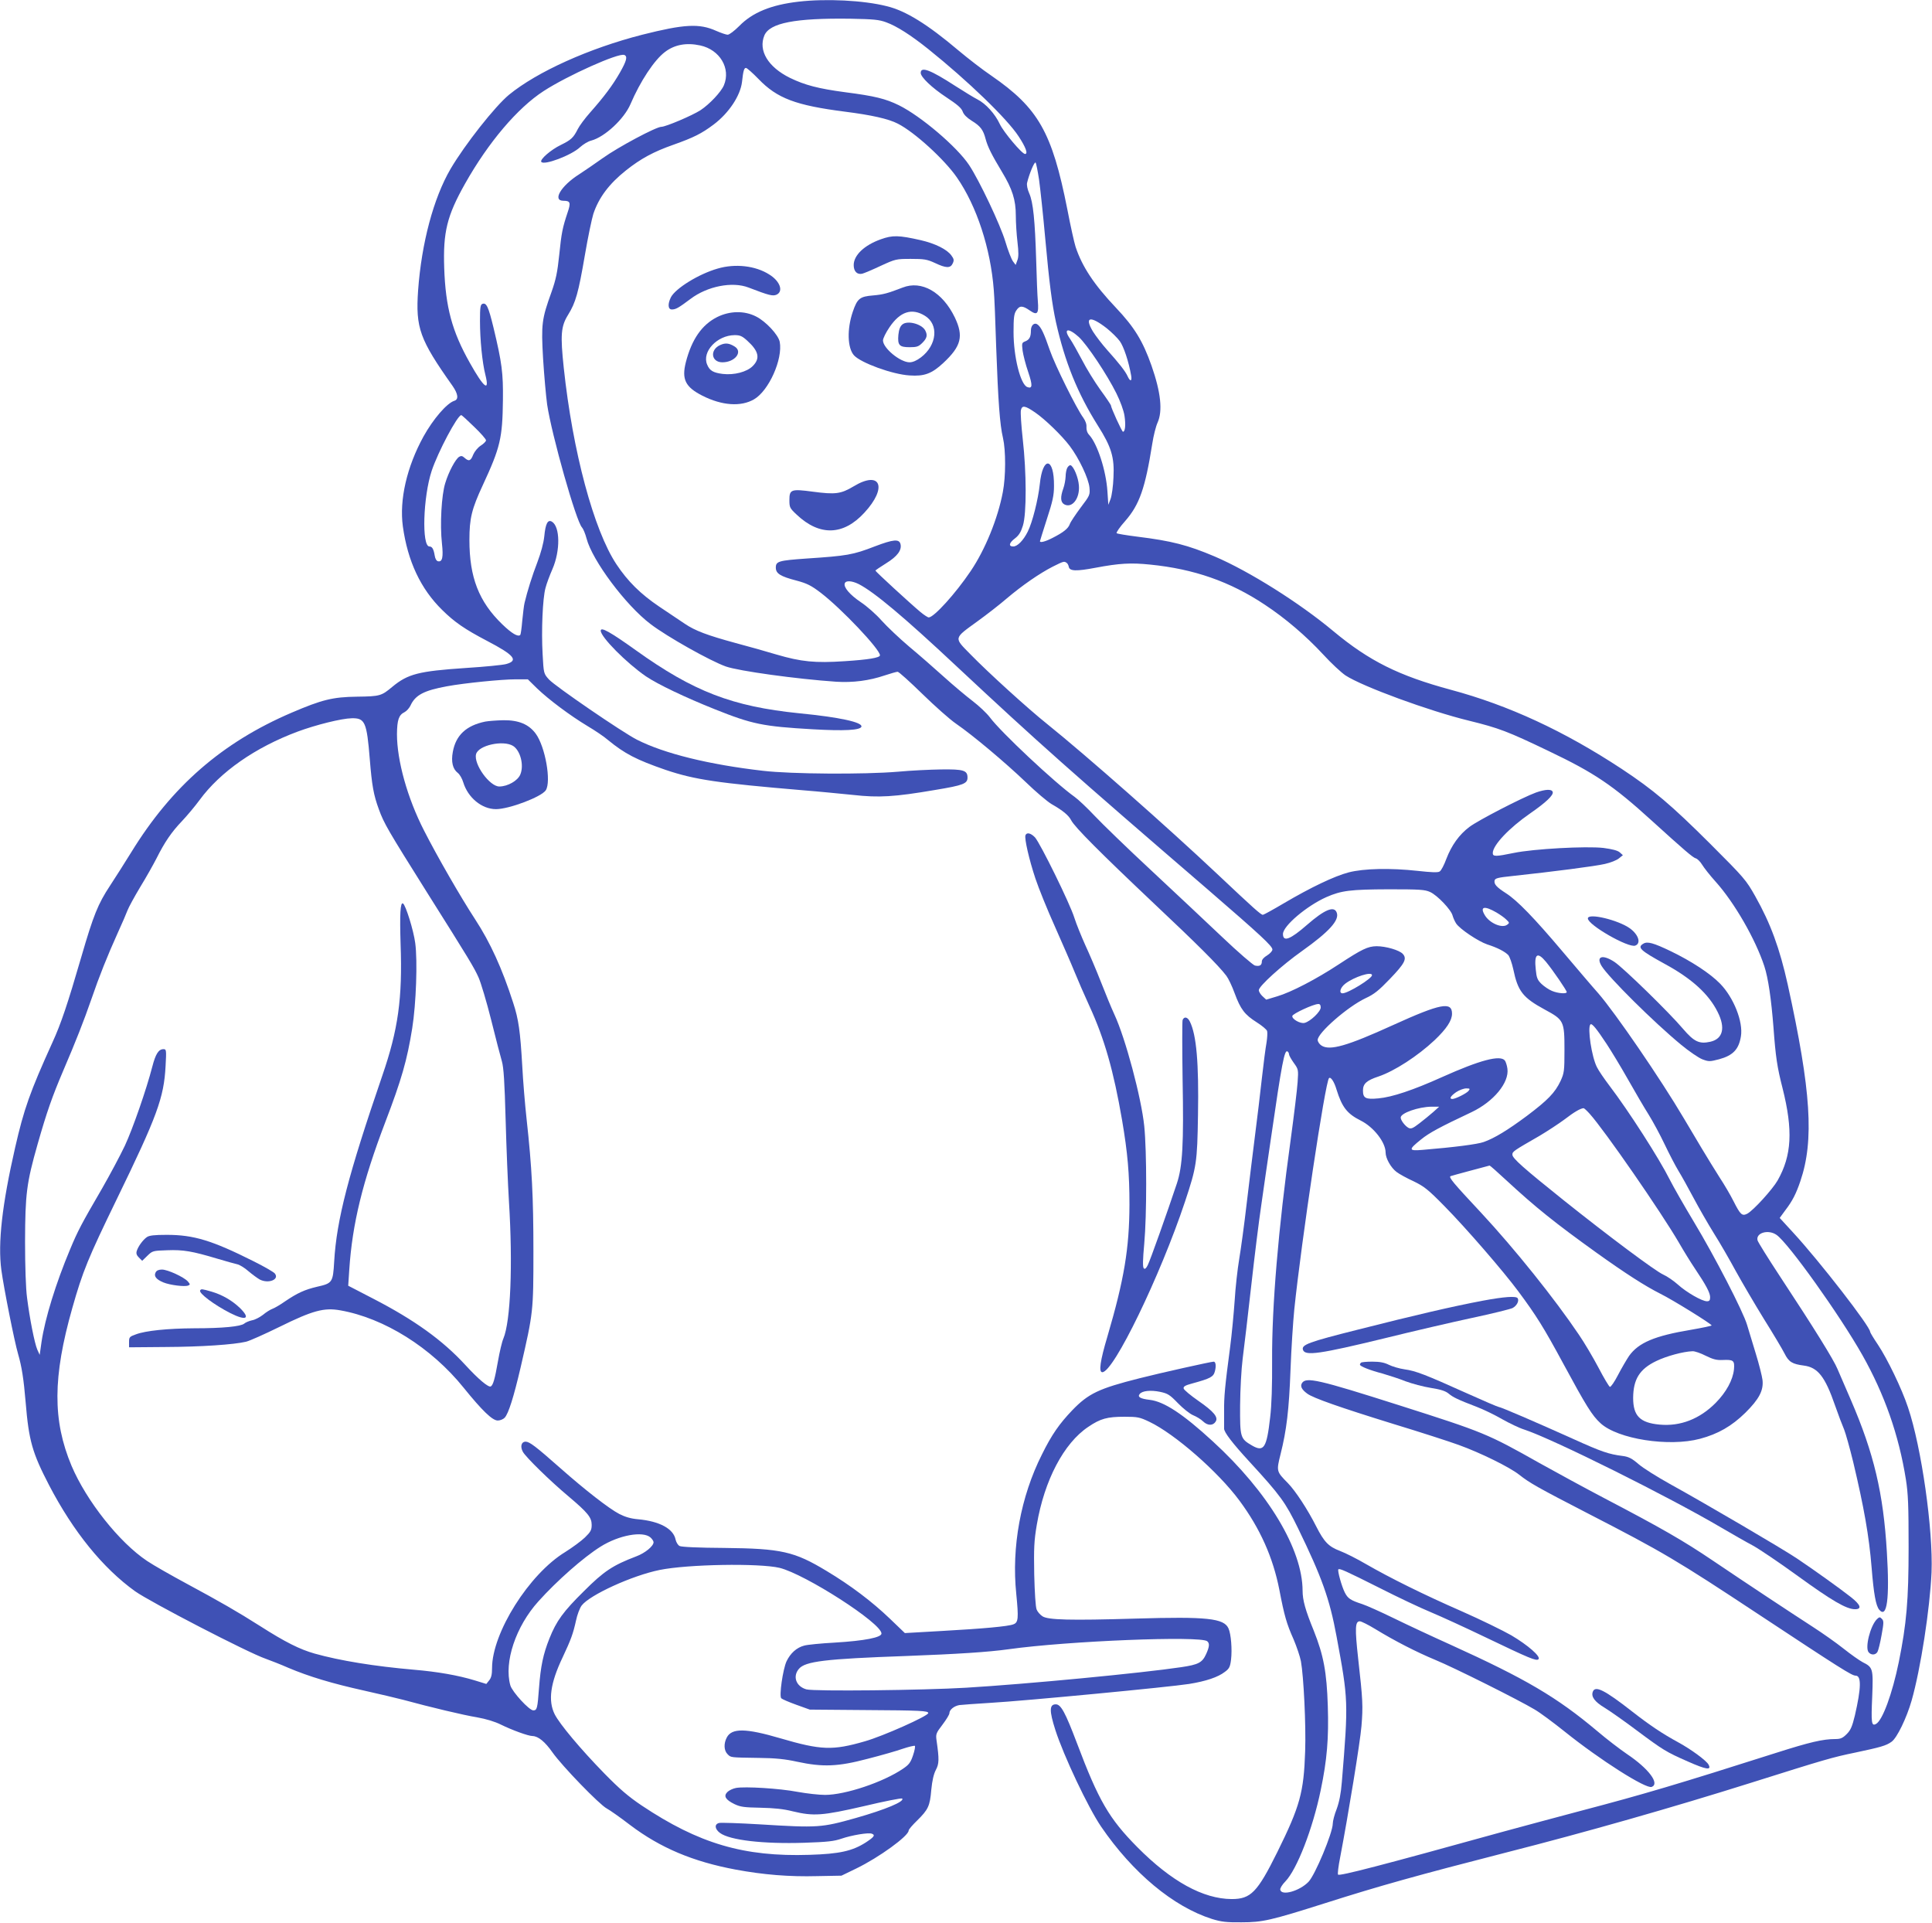 <?xml version="1.0" standalone="no"?>
<!DOCTYPE svg PUBLIC "-//W3C//DTD SVG 20010904//EN"
 "http://www.w3.org/TR/2001/REC-SVG-20010904/DTD/svg10.dtd">
<svg version="1.0" xmlns="http://www.w3.org/2000/svg"
 width="1280pt" height="1274pt" viewBox="0 0 1280 1274"
 preserveAspectRatio="xMidYMid meet">
<g transform="translate(0,1274) scale(0.1,-0.1)"
fill="#3f51b5" stroke="none">
<path d="M5291 12729 c-183 -21 -306 -72 -393 -161 -32 -32 -66 -58 -77 -58
-10 0 -45 12 -77 26 -111 50 -212 44 -489 -26 -352 -90 -696 -245 -883 -398
-92 -76 -291 -328 -387 -491 -113 -194 -192 -490 -215 -805 -17 -249 10 -324
228 -632 37 -53 42 -90 12 -99 -50 -16 -140 -121 -204 -236 -111 -202 -161
-420 -137 -596 32 -231 118 -414 261 -554 81 -80 149 -127 298 -205 180 -94
209 -130 125 -153 -21 -6 -141 -18 -268 -26 -311 -21 -382 -39 -485 -124 -73
-61 -82 -64 -234 -66 -162 -2 -233 -20 -434 -106 -460 -197 -794 -488 -1062
-924 -41 -66 -104 -166 -141 -222 -80 -121 -110 -196 -190 -471 -91 -313 -135
-444 -191 -566 -150 -331 -189 -441 -248 -699 -86 -376 -115 -632 -91 -810 16
-119 87 -476 111 -557 24 -83 37 -164 50 -320 21 -254 44 -334 155 -548 161
-309 357 -550 570 -703 98 -70 750 -408 865 -447 30 -11 98 -37 150 -60 137
-58 290 -104 502 -151 102 -23 218 -50 259 -61 180 -49 402 -102 489 -116 61
-11 118 -28 160 -49 71 -35 180 -75 208 -75 38 -1 83 -38 132 -108 64 -91 312
-347 360 -372 19 -10 89 -59 154 -109 201 -152 417 -243 701 -296 184 -34 355
-48 540 -43 l160 3 97 47 c151 73 348 216 348 252 0 7 25 36 56 66 74 73 85
96 94 204 6 61 16 104 30 131 22 41 23 70 5 195 -6 42 -4 49 39 105 25 33 46
67 46 76 0 23 31 48 66 54 16 2 110 9 209 15 226 13 1188 105 1313 125 112 18
192 45 237 80 29 21 35 33 41 81 8 67 0 170 -17 207 -30 67 -143 79 -614 65
-437 -13 -581 -9 -618 15 -16 10 -33 30 -39 45 -7 16 -13 112 -16 232 -3 176
-1 223 17 329 50 295 179 541 341 649 81 55 126 67 240 67 87 0 101 -3 164
-33 169 -80 458 -333 598 -523 137 -185 222 -376 264 -590 33 -172 48 -225 95
-330 20 -48 42 -112 48 -144 18 -99 34 -423 28 -595 -9 -274 -34 -364 -184
-668 -133 -268 -176 -312 -303 -312 -189 1 -400 117 -625 344 -187 189 -256
307 -400 689 -77 203 -106 257 -140 257 -43 0 -44 -42 -3 -170 55 -171 217
-514 303 -640 209 -306 479 -531 735 -612 62 -19 96 -23 195 -22 141 0 195 13
555 127 358 114 612 185 1205 337 515 131 1101 298 1615 460 495 156 540 169
690 200 170 36 206 46 242 72 36 25 100 158 133 273 60 211 121 606 132 850
11 279 -66 826 -156 1092 -41 124 -137 322 -199 415 -29 43 -52 81 -52 86 0
35 -333 465 -509 656 l-90 98 38 52 c46 60 71 109 99 192 92 270 71 599 -84
1303 -53 238 -113 403 -215 584 -61 108 -72 121 -298 347 -260 259 -376 357
-586 496 -383 252 -750 422 -1134 525 -344 93 -539 190 -776 387 -226 189
-559 398 -788 496 -177 75 -285 103 -512 131 -71 9 -133 19 -137 23 -4 4 21
41 57 81 94 108 132 215 179 511 8 53 24 116 35 140 35 77 22 201 -40 378 -58
164 -113 254 -236 384 -146 154 -224 273 -267 403 -9 28 -34 140 -55 250 -101
510 -192 669 -502 883 -58 39 -156 115 -218 167 -207 175 -351 264 -476 294
-154 39 -402 51 -584 30z m581 -137 c69 -25 163 -85 278 -177 263 -211 523
-462 599 -579 48 -73 63 -116 42 -116 -20 0 -142 145 -167 198 -31 67 -93 136
-149 164 -22 11 -87 51 -145 88 -165 107 -230 132 -230 87 0 -28 75 -99 169
-161 73 -48 101 -72 109 -95 7 -20 28 -41 60 -61 57 -35 76 -59 92 -121 14
-52 40 -104 108 -217 69 -114 92 -186 92 -290 0 -46 5 -125 11 -175 8 -68 8
-100 -1 -122 l-11 -30 -18 24 c-10 14 -33 72 -50 130 -34 113 -172 404 -240
507 -80 121 -320 325 -466 397 -88 43 -160 61 -355 86 -179 24 -267 47 -366
95 -146 72 -211 181 -170 281 35 83 203 116 571 111 153 -3 189 -6 237 -24z
m-1233 -153 c130 -28 204 -152 157 -264 -19 -45 -96 -126 -155 -165 -56 -36
-231 -110 -259 -110 -35 0 -286 -134 -388 -207 -55 -39 -125 -87 -156 -107
-122 -77 -180 -176 -105 -176 45 0 50 -12 28 -76 -34 -102 -41 -135 -56 -283
-12 -115 -22 -163 -51 -245 -65 -180 -69 -213 -56 -441 7 -110 19 -247 27
-305 30 -201 193 -777 231 -814 8 -9 22 -42 30 -73 38 -146 260 -443 424 -567
110 -84 395 -244 499 -281 85 -30 468 -83 731 -101 111 -7 219 7 322 42 39 13
78 24 85 24 8 0 81 -66 164 -147 82 -80 182 -169 223 -197 112 -77 326 -257
462 -387 66 -64 143 -129 170 -145 77 -44 114 -75 131 -108 23 -45 195 -217
543 -546 289 -272 432 -414 485 -484 13 -17 38 -69 55 -116 39 -106 67 -142
146 -192 35 -22 66 -48 69 -58 3 -11 1 -45 -4 -77 -6 -32 -20 -139 -31 -238
-11 -99 -31 -268 -45 -375 -14 -107 -38 -309 -55 -449 -16 -139 -39 -307 -50
-372 -11 -65 -25 -189 -30 -274 -6 -85 -19 -224 -30 -308 -35 -264 -41 -330
-40 -427 0 -52 0 -103 0 -113 -1 -24 54 -96 170 -222 204 -222 236 -267 320
-439 158 -325 209 -467 255 -716 78 -421 79 -430 35 -965 -6 -76 -17 -131 -34
-178 -15 -37 -26 -81 -26 -97 0 -60 -117 -341 -161 -386 -59 -61 -179 -95
-187 -52 -2 9 13 34 34 55 77 80 181 348 234 604 42 201 54 344 47 559 -7 223
-28 335 -93 498 -56 137 -74 202 -74 265 -1 274 -227 652 -595 989 -198 182
-323 264 -418 275 -61 7 -83 19 -66 39 17 21 72 27 135 14 51 -11 64 -19 118
-75 34 -35 79 -71 101 -80 22 -9 52 -27 66 -41 30 -29 66 -29 83 -1 19 29 -13
67 -114 137 -52 36 -96 73 -98 82 -3 13 10 21 55 33 124 34 142 44 152 81 9
34 6 64 -8 64 -17 0 -354 -75 -491 -110 -270 -68 -339 -101 -446 -212 -85 -89
-136 -161 -201 -293 -141 -280 -202 -614 -170 -923 16 -163 14 -190 -19 -202
-35 -14 -204 -29 -474 -44 l-245 -14 -100 96 c-117 112 -258 219 -418 315
-215 130 -300 149 -679 153 -167 1 -284 6 -296 13 -11 6 -22 25 -26 42 -14 72
-106 122 -249 135 -47 4 -85 15 -124 35 -69 36 -227 159 -391 304 -163 144
-203 174 -229 175 -29 0 -38 -32 -19 -67 18 -34 179 -192 302 -295 128 -108
154 -140 154 -189 0 -34 -6 -46 -45 -84 -25 -24 -84 -67 -130 -96 -240 -146
-485 -536 -485 -769 0 -42 -5 -64 -19 -81 l-19 -24 -78 24 c-109 33 -245 57
-399 70 -265 23 -492 60 -660 107 -99 28 -195 76 -361 182 -151 96 -268 163
-485 280 -102 55 -222 123 -265 152 -184 123 -401 397 -500 630 -126 300 -125
588 5 1045 69 244 105 331 294 720 268 551 313 673 324 883 6 107 5 112 -14
112 -32 0 -52 -31 -74 -116 -39 -151 -129 -410 -182 -524 -30 -63 -98 -191
-152 -285 -135 -232 -159 -277 -211 -402 -94 -224 -166 -457 -189 -613 l-12
-85 -16 35 c-18 42 -50 203 -68 345 -8 60 -13 208 -13 370 1 318 10 388 83
645 61 214 96 314 171 490 82 191 135 326 185 470 52 152 106 287 175 440 29
63 58 131 65 150 7 19 45 89 84 154 40 65 88 151 108 190 54 108 100 175 168
246 34 36 87 99 117 140 137 187 369 349 651 454 119 44 290 87 357 88 88 2
100 -24 120 -272 14 -173 25 -236 60 -331 34 -94 60 -138 318 -549 284 -451
312 -497 343 -566 15 -34 53 -160 83 -280 30 -121 62 -244 71 -274 12 -42 18
-135 25 -390 5 -184 15 -427 22 -540 26 -418 11 -792 -37 -907 -9 -20 -25 -88
-36 -151 -21 -120 -32 -156 -47 -166 -15 -9 -82 47 -170 143 -150 163 -336
297 -609 438 l-166 86 7 106 c20 304 88 582 238 976 109 285 145 412 179 623
26 163 36 447 20 565 -11 84 -63 251 -81 262 -18 11 -22 -72 -16 -268 13 -361
-16 -567 -121 -872 -224 -653 -303 -955 -319 -1232 -8 -139 -12 -144 -114
-167 -80 -19 -128 -40 -212 -97 -31 -22 -69 -44 -83 -49 -14 -5 -43 -23 -63
-40 -21 -16 -53 -33 -72 -36 -19 -4 -43 -14 -52 -22 -23 -19 -141 -31 -331
-31 -176 -1 -323 -16 -386 -40 -43 -15 -46 -19 -46 -51 l0 -35 237 2 c243 1
458 16 538 35 25 6 125 51 223 99 219 108 294 128 401 109 291 -51 604 -247
818 -513 123 -152 190 -217 226 -217 16 0 37 9 46 19 25 28 59 134 106 336 83
360 84 368 84 765 0 363 -10 557 -45 875 -11 99 -24 258 -29 355 -13 226 -24
308 -60 417 -73 227 -152 400 -252 553 -96 147 -252 418 -338 587 -111 216
-180 465 -180 640 1 95 12 127 51 146 13 7 30 26 38 42 32 71 90 101 243 129
114 21 361 46 456 46 l79 0 61 -60 c76 -73 217 -179 335 -250 49 -29 110 -70
135 -92 111 -91 188 -131 382 -198 193 -65 342 -87 910 -135 102 -8 252 -23
333 -31 169 -19 273 -13 542 33 188 31 215 42 215 82 0 48 -26 56 -175 54 -71
-1 -200 -7 -285 -15 -225 -19 -707 -16 -895 6 -357 41 -654 114 -835 206 -95
48 -542 354 -583 399 -35 39 -35 39 -42 167 -9 155 0 370 19 439 7 28 28 84
46 125 53 122 51 281 -3 314 -28 17 -43 -13 -51 -97 -5 -46 -22 -108 -46 -172
-35 -91 -66 -190 -85 -270 -4 -16 -10 -69 -15 -118 -4 -48 -10 -90 -13 -93
-15 -15 -57 10 -120 71 -155 150 -217 311 -217 558 0 143 15 205 89 364 116
250 130 311 133 563 2 178 -6 245 -63 482 -33 135 -46 165 -73 155 -13 -5 -16
-23 -16 -112 0 -125 15 -277 36 -359 29 -116 -10 -86 -103 80 -118 209 -161
368 -170 629 -8 237 18 345 138 558 155 275 348 502 521 614 159 103 496 254
534 239 23 -9 16 -38 -29 -117 -48 -84 -105 -160 -197 -264 -34 -38 -71 -88
-82 -110 -29 -58 -45 -72 -112 -105 -65 -31 -140 -96 -130 -112 16 -26 200 43
257 97 20 18 53 39 75 44 89 24 217 143 259 241 65 152 158 293 229 346 63 48
141 63 233 43z m386 -222 c124 -129 247 -175 575 -217 173 -22 286 -47 348
-79 111 -56 310 -238 392 -357 131 -189 223 -470 244 -744 4 -41 11 -212 16
-380 13 -358 24 -513 45 -601 19 -83 19 -255 -1 -359 -33 -175 -117 -381 -213
-523 -101 -150 -244 -307 -278 -307 -6 0 -31 16 -55 36 -67 56 -298 268 -298
274 0 3 32 24 70 48 75 46 106 88 96 128 -9 35 -48 31 -169 -15 -147 -57 -185
-63 -455 -81 -183 -13 -202 -18 -202 -60 0 -39 29 -58 137 -86 71 -19 98 -33
161 -81 137 -105 392 -374 392 -414 0 -16 -77 -29 -235 -39 -195 -13 -286 -4
-450 44 -66 20 -187 54 -270 76 -191 52 -270 82 -338 128 -30 20 -107 72 -170
114 -123 83 -208 167 -283 280 -150 226 -290 747 -349 1302 -23 217 -19 274
29 351 50 81 68 144 111 395 20 118 46 241 56 273 36 108 105 200 216 288 98
78 183 124 314 170 135 48 187 74 267 134 101 76 177 191 188 282 8 75 14 93
26 93 7 0 44 -33 83 -73z m1859 -667 c8 -58 27 -233 41 -390 27 -297 45 -435
71 -554 59 -263 142 -470 278 -686 90 -142 110 -210 103 -343 -2 -56 -11 -120
-19 -142 l-15 -39 -6 89 c-9 138 -66 313 -120 373 -14 14 -20 34 -19 53 2 19
-7 42 -21 62 -44 59 -188 349 -222 448 -38 111 -57 150 -79 168 -22 18 -46 -2
-46 -39 0 -42 -10 -60 -37 -71 -23 -9 -24 -12 -18 -62 4 -28 20 -92 37 -141
30 -89 29 -113 -6 -100 -45 17 -91 200 -91 364 0 94 3 121 18 143 22 34 41 34
90 0 49 -34 60 -22 53 62 -3 33 -8 155 -11 270 -8 265 -20 386 -46 444 -12 27
-18 56 -14 71 13 55 48 141 56 133 4 -4 14 -55 23 -113z m449 -985 c31 -25 70
-63 86 -85 26 -36 59 -135 75 -227 7 -40 -6 -43 -23 -6 -15 34 -59 89 -136
175 -33 37 -75 92 -94 122 -59 98 -18 107 92 21z m-186 -57 c56 -52 188 -250
249 -373 26 -52 49 -115 54 -149 9 -59 5 -106 -10 -106 -7 0 -80 160 -80 175
0 3 -31 50 -70 103 -38 53 -93 142 -121 197 -29 55 -65 119 -80 141 -47 68
-12 75 58 12z m-288 -501 c64 -44 175 -151 228 -221 62 -82 125 -215 131 -276
4 -48 3 -52 -58 -132 -34 -46 -67 -95 -72 -109 -10 -30 -43 -56 -116 -93 -47
-24 -82 -33 -82 -21 0 2 21 69 46 147 38 116 47 157 47 218 2 192 -75 202 -94
13 -11 -102 -49 -254 -80 -315 -29 -58 -68 -98 -96 -98 -33 0 -28 24 12 54 26
20 39 42 52 84 25 80 24 353 -1 573 -10 91 -16 178 -12 193 8 33 28 29 95 -17z
m-3718 -94 c44 -42 79 -82 79 -90 0 -7 -16 -23 -35 -35 -20 -13 -41 -39 -50
-60 -16 -42 -29 -46 -57 -21 -14 13 -23 15 -36 7 -24 -15 -69 -98 -92 -174
-25 -79 -36 -274 -22 -400 10 -91 3 -124 -26 -118 -10 2 -19 17 -22 38 -7 43
-17 60 -35 60 -52 0 -42 328 15 501 42 126 171 369 196 369 4 0 42 -35 85 -77z
m3925 -901 c7 -4 13 -16 15 -27 6 -29 50 -30 177 -6 159 30 235 34 362 21 290
-29 529 -112 760 -266 135 -89 272 -206 386 -329 53 -58 120 -120 148 -139
113 -74 555 -236 818 -300 199 -49 255 -70 530 -202 302 -144 425 -227 681
-460 217 -197 273 -245 292 -250 11 -3 30 -22 42 -42 12 -20 52 -71 89 -112
125 -139 264 -381 323 -560 26 -79 46 -218 61 -409 14 -191 24 -260 60 -400
70 -279 61 -445 -33 -611 -34 -59 -160 -198 -201 -220 -34 -17 -45 -8 -91 83
-20 40 -61 110 -92 157 -30 47 -84 135 -120 195 -36 61 -88 148 -116 195 -157
266 -456 701 -567 829 -42 47 -148 172 -237 277 -190 225 -301 339 -374 386
-64 41 -82 61 -77 85 3 15 21 20 118 30 270 29 550 65 613 80 37 8 79 25 93
37 l26 21 -21 19 c-14 12 -48 21 -108 29 -116 13 -462 -6 -593 -33 -121 -25
-140 -25 -140 -1 0 52 108 166 248 263 104 72 156 121 149 142 -6 20 -48 18
-111 -4 -90 -33 -383 -184 -441 -228 -68 -51 -118 -122 -152 -210 -15 -41 -35
-80 -45 -85 -11 -8 -54 -6 -145 4 -182 20 -358 16 -458 -10 -95 -25 -250 -99
-430 -205 -71 -42 -133 -76 -138 -76 -13 0 -57 39 -302 270 -329 310 -870 787
-1125 992 -128 102 -393 343 -509 462 -113 115 -115 104 46 221 61 44 147 111
191 149 105 89 220 168 306 212 74 37 76 37 92 26z m-1377 -141 c103 -53 298
-216 651 -547 535 -500 759 -699 1665 -1479 347 -300 425 -372 425 -395 0 -10
-16 -27 -35 -39 -21 -12 -35 -28 -35 -40 0 -26 -15 -34 -46 -27 -13 4 -111 88
-217 189 -105 100 -319 300 -474 445 -155 144 -321 305 -370 357 -49 52 -109
109 -133 126 -132 94 -490 430 -561 526 -21 28 -73 77 -115 109 -42 32 -128
104 -190 160 -62 56 -166 147 -231 201 -65 55 -147 133 -182 172 -35 40 -97
95 -138 122 -74 50 -116 100 -106 125 7 20 47 17 92 -5z m3786 -2040 c47 -21
140 -118 149 -157 4 -14 14 -37 23 -51 24 -37 147 -119 206 -139 69 -22 118
-48 140 -71 9 -11 24 -53 33 -94 30 -145 63 -188 209 -267 126 -68 130 -76
130 -267 0 -141 -2 -153 -26 -206 -37 -78 -85 -127 -223 -231 -128 -95 -215
-148 -286 -173 -41 -15 -198 -35 -404 -52 -95 -8 -97 0 -11 69 54 44 125 82
335 181 145 69 250 195 237 288 -3 22 -11 46 -17 54 -31 38 -164 3 -416 -110
-191 -86 -331 -133 -422 -141 -84 -8 -102 1 -102 52 0 45 24 67 103 93 106 36
259 135 371 240 80 76 116 131 116 176 0 82 -75 68 -392 -76 -303 -138 -418
-171 -473 -135 -14 9 -25 26 -25 37 0 47 197 219 316 276 59 27 89 52 163 129
98 102 114 133 85 165 -23 25 -112 51 -174 51 -58 -1 -96 -19 -250 -120 -149
-98 -316 -185 -408 -212 l-73 -22 -25 23 c-13 12 -24 30 -24 40 0 26 152 164
286 259 180 128 250 205 230 255 -17 46 -80 20 -196 -81 -112 -98 -160 -116
-160 -61 0 53 157 186 287 244 100 44 160 51 413 52 207 0 240 -2 275 -18z
m440 -136 c22 -13 51 -33 64 -46 22 -21 23 -23 6 -35 -34 -25 -117 11 -148 64
-34 57 -3 64 78 17z m328 -327 c46 -56 137 -189 137 -200 0 -13 -58 -9 -98 8
-20 8 -51 29 -69 46 -27 26 -33 41 -38 94 -12 106 10 122 68 52z m-1153 -88
c0 -22 -159 -120 -195 -120 -26 0 -16 38 18 64 59 45 177 83 177 56z m-340
-214 c0 -27 -69 -93 -107 -102 -27 -7 -85 25 -81 46 3 15 138 78 171 79 12 1
17 -7 17 -23z m1894 -241 c29 -44 93 -149 141 -234 48 -85 110 -191 138 -235
28 -45 75 -132 105 -195 30 -63 71 -142 91 -175 21 -34 66 -115 101 -181 35
-66 96 -172 135 -235 40 -63 105 -176 145 -250 41 -74 124 -216 185 -315 62
-99 124 -203 138 -231 28 -56 51 -70 128 -80 93 -12 141 -74 207 -265 22 -63
49 -134 60 -159 10 -25 37 -121 60 -215 71 -299 105 -489 122 -700 14 -174 28
-251 50 -278 52 -62 70 72 51 381 -23 390 -86 655 -238 1007 -36 83 -76 175
-89 206 -25 61 -152 266 -380 612 -79 120 -147 229 -150 241 -12 50 73 74 127
35 79 -56 417 -529 568 -796 146 -259 241 -528 288 -823 15 -95 18 -173 18
-450 0 -353 -14 -508 -65 -760 -43 -210 -108 -387 -151 -410 -30 -16 -33 5
-25 184 7 182 5 191 -63 225 -21 11 -78 51 -127 90 -49 39 -140 103 -202 143
-150 97 -433 284 -664 440 -194 131 -336 213 -718 413 -124 65 -317 170 -430
233 -346 195 -368 204 -930 383 -537 171 -617 189 -644 147 -13 -21 -2 -43 35
-70 39 -29 216 -91 565 -199 181 -55 379 -119 439 -141 144 -52 337 -147 400
-197 70 -55 119 -83 460 -259 490 -252 586 -309 1120 -662 551 -364 624 -410
649 -410 39 0 37 -82 -5 -264 -18 -74 -28 -97 -54 -123 -27 -27 -41 -33 -76
-33 -82 0 -170 -21 -387 -90 -656 -209 -886 -277 -1297 -385 -159 -42 -396
-106 -525 -141 -798 -221 -1075 -293 -1085 -282 -4 4 2 55 14 115 54 283 132
760 141 868 11 133 9 175 -22 450 -22 200 -20 245 11 245 10 0 56 -23 102 -51
131 -80 274 -153 399 -205 122 -50 552 -265 657 -328 35 -20 125 -87 200 -147
233 -187 538 -381 576 -366 55 21 -20 121 -163 217 -47 32 -136 100 -197 152
-269 226 -473 346 -973 573 -118 53 -287 132 -375 175 -88 43 -182 85 -210 94
-77 25 -95 37 -115 76 -21 41 -50 146 -43 154 8 8 48 -10 273 -123 118 -60
270 -132 338 -160 67 -28 231 -103 364 -167 292 -140 337 -159 351 -145 17 17
-70 93 -180 158 -54 31 -201 103 -328 159 -256 112 -477 222 -635 313 -58 34
-135 73 -172 87 -76 29 -105 59 -158 163 -56 111 -137 235 -188 287 -76 77
-76 78 -48 191 40 159 56 293 66 559 5 139 17 319 25 400 47 453 205 1507 230
1532 11 11 34 -22 50 -76 36 -116 70 -160 160 -205 86 -43 165 -144 165 -212
0 -38 35 -100 72 -128 18 -14 69 -42 113 -62 70 -34 95 -53 204 -164 145 -147
393 -434 490 -565 119 -160 169 -240 297 -477 153 -283 192 -346 248 -397 114
-105 453 -158 659 -103 120 32 210 84 300 172 92 91 122 149 114 218 -3 25
-23 105 -45 176 -22 72 -47 156 -57 188 -25 87 -215 455 -352 682 -66 110
-138 236 -160 280 -70 140 -272 455 -400 623 -34 45 -72 100 -83 123 -35 68
-64 262 -43 283 10 9 39 -26 107 -129z m-2104 -69 c0 -7 14 -32 31 -56 31 -43
32 -45 26 -129 -3 -47 -24 -219 -46 -381 -82 -591 -125 -1106 -123 -1460 1
-169 -3 -297 -13 -380 -23 -203 -42 -231 -121 -185 -77 45 -79 53 -78 265 1
107 8 238 17 310 9 69 35 287 57 485 22 198 52 437 66 530 13 94 42 292 64
442 73 504 90 591 110 578 6 -4 10 -12 10 -19z m1189 -243 c-15 -17 -85 -52
-106 -53 -24 0 -13 19 24 45 21 14 51 25 67 25 25 0 27 -2 15 -17z m-234 -140
c-22 -19 -63 -53 -92 -75 -43 -33 -55 -38 -72 -29 -23 13 -51 50 -51 68 0 30
118 71 205 72 l50 0 -40 -36z m1037 -11 c99 -110 474 -652 592 -855 31 -54 78
-130 105 -170 74 -110 101 -161 101 -190 0 -21 -5 -27 -21 -27 -33 0 -137 60
-193 111 -28 25 -72 55 -97 66 -52 23 -365 257 -658 491 -266 213 -341 279
-341 303 0 21 6 25 180 125 52 31 127 80 166 109 61 47 103 72 125 74 4 1 22
-16 41 -37z m-553 -440 c197 -182 322 -282 599 -481 193 -138 321 -220 422
-271 83 -41 339 -200 340 -210 0 -3 -62 -16 -137 -29 -240 -40 -347 -85 -410
-173 -16 -24 -49 -80 -73 -126 -23 -45 -48 -81 -54 -79 -6 2 -40 59 -76 128
-36 68 -94 166 -129 217 -161 239 -425 568 -647 807 -188 201 -219 238 -203
244 10 4 220 60 258 70 2 1 52 -43 110 -97z m1322 -1163 c49 -24 72 -30 113
-28 71 3 79 -3 74 -62 -7 -70 -51 -151 -121 -222 -106 -107 -235 -157 -372
-144 -130 12 -175 58 -175 177 1 124 43 191 153 244 68 33 179 63 240 65 15 1
55 -13 88 -30z m-6991 -1204 c11 -10 20 -24 20 -31 0 -26 -56 -72 -115 -94
-155 -59 -214 -98 -346 -230 -137 -135 -183 -198 -229 -314 -41 -103 -58 -182
-69 -329 -10 -135 -13 -147 -38 -147 -27 0 -140 123 -152 166 -43 153 36 390
186 556 123 137 298 291 411 362 122 77 282 106 332 61z m855 -201 c170 -42
675 -366 675 -435 0 -26 -110 -48 -308 -60 -92 -5 -184 -14 -204 -20 -50 -13
-91 -50 -117 -104 -24 -52 -50 -230 -35 -245 6 -6 50 -25 100 -43 l89 -32 370
-3 c366 -2 415 -5 415 -20 0 -19 -300 -153 -420 -187 -214 -62 -290 -59 -560
20 -228 67 -322 69 -355 5 -21 -40 -19 -86 5 -110 23 -23 14 -22 210 -25 107
-1 173 -8 250 -25 172 -37 271 -33 468 19 90 23 195 53 234 67 39 13 74 21 79
19 4 -3 -1 -31 -12 -63 -16 -48 -27 -62 -67 -89 -131 -89 -382 -173 -516 -173
-39 0 -120 9 -181 20 -120 23 -350 37 -409 26 -21 -4 -46 -16 -57 -27 -27 -27
-12 -51 47 -80 40 -19 65 -22 173 -24 89 -2 152 -8 214 -24 138 -33 195 -29
473 35 134 32 247 54 251 50 19 -19 -110 -73 -307 -129 -227 -64 -250 -66
-638 -42 -134 8 -254 12 -268 9 -32 -8 -29 -40 6 -66 65 -48 286 -74 560 -65
151 5 196 10 245 27 67 23 179 42 201 33 25 -9 15 -22 -40 -58 -89 -57 -175
-76 -373 -82 -435 -14 -733 74 -1112 327 -89 60 -146 109 -246 211 -161 165
-297 328 -330 393 -45 90 -29 206 52 376 56 119 70 158 89 244 8 39 25 84 38
101 54 70 334 198 516 235 185 38 660 46 795 14z m2833 -486 c17 -14 15 -36
-7 -85 -26 -57 -51 -70 -166 -87 -261 -39 -1023 -112 -1425 -136 -282 -17
-1007 -25 -1057 -11 -69 19 -93 86 -50 136 42 50 174 66 707 85 344 13 547 26
683 45 393 55 1269 90 1315 53z"/>
<path d="M3980 8562 c0 -42 171 -214 299 -302 80 -54 261 -140 456 -218 250
-100 320 -114 650 -133 210 -12 314 -6 322 17 10 29 -144 63 -412 89 -443 45
-701 144 -1083 418 -171 122 -232 156 -232 129z"/>
<path d="M3215 7960 c-126 -26 -195 -90 -215 -201 -12 -65 -1 -113 33 -139 13
-10 29 -38 36 -62 31 -102 123 -178 217 -178 87 0 301 81 330 125 37 57 -3
287 -66 374 -46 63 -113 91 -215 90 -44 -1 -98 -5 -120 -9z m184 -161 c49 -31
74 -129 48 -190 -17 -41 -84 -79 -139 -79 -64 0 -171 148 -154 214 15 59 179
95 245 55z"/>
<path d="M6794 7207 c-8 -21 24 -161 66 -287 21 -63 79 -207 130 -320 50 -113
109 -248 130 -300 21 -52 65 -153 98 -225 99 -215 160 -429 216 -755 37 -217
49 -355 49 -560 -1 -290 -35 -495 -146 -873 -48 -161 -59 -237 -34 -237 75 0
384 638 548 1130 77 232 81 259 86 574 6 344 -10 531 -54 619 -15 31 -38 35
-48 10 -3 -10 -3 -187 0 -393 8 -428 0 -575 -38 -690 -64 -192 -178 -513 -193
-541 -11 -22 -19 -28 -26 -21 -8 8 -7 55 3 164 17 188 17 609 0 778 -19 187
-125 584 -198 740 -19 41 -59 138 -89 215 -30 77 -77 187 -104 245 -26 58 -59
139 -72 180 -28 92 -226 494 -261 533 -28 29 -55 35 -63 14z"/>
<path d="M973 4545 c-26 -18 -58 -62 -67 -92 -5 -16 -1 -28 14 -43 l22 -22 35
34 c33 32 36 33 131 36 106 4 165 -6 332 -56 58 -17 117 -34 132 -37 15 -3 48
-23 73 -45 26 -22 60 -47 76 -56 59 -30 133 1 99 41 -8 9 -71 46 -142 81 -273
137 -395 174 -573 174 -83 0 -116 -4 -132 -15z"/>
<path d="M1031 4311 c-13 -24 3 -46 51 -66 44 -18 140 -30 164 -21 15 6 15 8
-2 28 -27 29 -133 78 -171 78 -21 0 -36 -6 -42 -19z"/>
<path d="M1326 4192 c-11 -18 93 -96 201 -151 106 -53 135 -36 61 36 -53 50
-116 86 -187 107 -63 18 -68 19 -75 8z"/>
<path d="M5836 11155 c-110 -39 -180 -106 -180 -171 0 -42 23 -65 57 -57 12 3
67 26 122 52 98 45 102 46 200 46 88 0 107 -3 159 -27 74 -35 103 -36 118 -3
10 21 8 30 -9 53 -29 40 -107 79 -203 101 -146 33 -186 34 -264 6z"/>
<path d="M4755 10961 c-126 -36 -279 -131 -310 -190 -22 -44 -20 -81 6 -81 27
0 45 11 124 70 111 84 277 117 385 75 135 -52 160 -58 185 -47 47 22 23 90
-49 134 -91 58 -225 73 -341 39z"/>
<path d="M5980 10835 c-99 -38 -127 -46 -195 -52 -88 -7 -105 -20 -135 -108
-39 -114 -36 -240 8 -289 46 -50 254 -126 368 -133 98 -7 148 12 224 83 119
111 135 177 76 301 -81 168 -220 248 -346 198z m148 -187 c93 -57 80 -194 -26
-275 -29 -22 -55 -33 -76 -33 -62 0 -176 94 -176 145 0 13 19 52 43 87 70 104
148 130 235 76z"/>
<path d="M5979 10591 c-15 -12 -23 -32 -27 -69 -6 -69 6 -82 75 -82 47 0 59 4
84 29 31 31 35 51 19 82 -23 43 -117 68 -151 40z"/>
<path d="M4752 10640 c-102 -51 -169 -148 -208 -299 -29 -114 -3 -165 109
-222 130 -66 256 -75 343 -24 98 57 191 266 170 380 -9 47 -93 137 -158 169
-77 39 -173 37 -256 -4z m199 -157 c76 -69 87 -117 36 -168 -39 -39 -123 -61
-199 -52 -63 8 -87 22 -103 62 -36 85 66 194 182 195 36 0 50 -6 84 -37z"/>
<path d="M4773 10455 c-72 -31 -62 -115 13 -115 83 0 137 69 82 104 -37 23
-61 26 -95 11z"/>
<path d="M5655 9518 c-84 -50 -120 -55 -270 -35 -143 19 -155 15 -155 -55 0
-49 2 -54 49 -98 151 -142 308 -138 447 13 156 168 109 284 -71 175z"/>
<path d="M7071 9641 c-6 -11 -11 -37 -11 -58 -1 -21 -7 -56 -15 -78 -21 -58
-19 -92 6 -106 52 -28 104 39 97 125 -4 54 -35 127 -55 134 -6 2 -16 -6 -22
-17z"/>
<path d="M10520 6656 c0 -43 269 -197 314 -180 40 15 22 72 -35 114 -78 56
-279 104 -279 66z"/>
<path d="M10888 6489 c-43 -25 -21 -45 141 -134 179 -97 292 -200 351 -319 53
-105 35 -178 -49 -197 -73 -16 -107 0 -180 85 -91 108 -397 406 -455 444 -79
52 -124 37 -85 -27 45 -74 344 -371 527 -522 52 -43 115 -86 140 -96 43 -16
49 -16 111 0 92 25 131 65 145 152 16 96 -48 257 -138 349 -66 68 -192 150
-327 215 -114 55 -155 66 -181 50z"/>
<path d="M9825 4124 c-197 -37 -455 -97 -825 -191 -334 -84 -380 -101 -367
-136 15 -40 113 -26 537 77 190 47 453 108 584 136 132 28 252 58 267 65 28
15 45 47 34 65 -10 16 -90 10 -230 -16z"/>
<path d="M9017 3713 c-4 -3 -7 -9 -7 -13 0 -11 66 -37 150 -59 41 -12 110 -34
152 -51 43 -16 118 -36 168 -44 65 -10 98 -21 118 -38 29 -24 59 -39 187 -88
44 -17 119 -53 167 -81 48 -27 114 -59 147 -69 193 -64 954 -443 1306 -650 72
-42 164 -95 206 -117 41 -22 176 -113 300 -203 225 -163 322 -220 379 -220 47
0 38 29 -27 80 -75 59 -247 182 -359 257 -97 65 -597 358 -841 493 -83 46
-177 105 -207 131 -44 38 -66 49 -104 54 -95 12 -141 28 -327 112 -251 113
-483 213 -496 213 -5 0 -101 41 -212 91 -271 122 -337 148 -411 158 -35 5 -82
19 -104 30 -30 15 -60 21 -110 21 -38 0 -72 -3 -75 -7z"/>
<path d="M12435 2014 c-44 -44 -80 -188 -55 -219 17 -21 47 -19 59 3 6 11 18
60 27 111 15 82 15 94 2 107 -13 14 -17 13 -33 -2z"/>
<path d="M10553 1534 c-13 -33 12 -67 77 -106 36 -22 130 -88 210 -148 181
-135 198 -145 343 -209 122 -54 157 -59 137 -21 -14 27 -115 101 -199 147
-108 59 -189 113 -307 205 -183 143 -245 174 -261 132z"/>
</g>
</svg>
